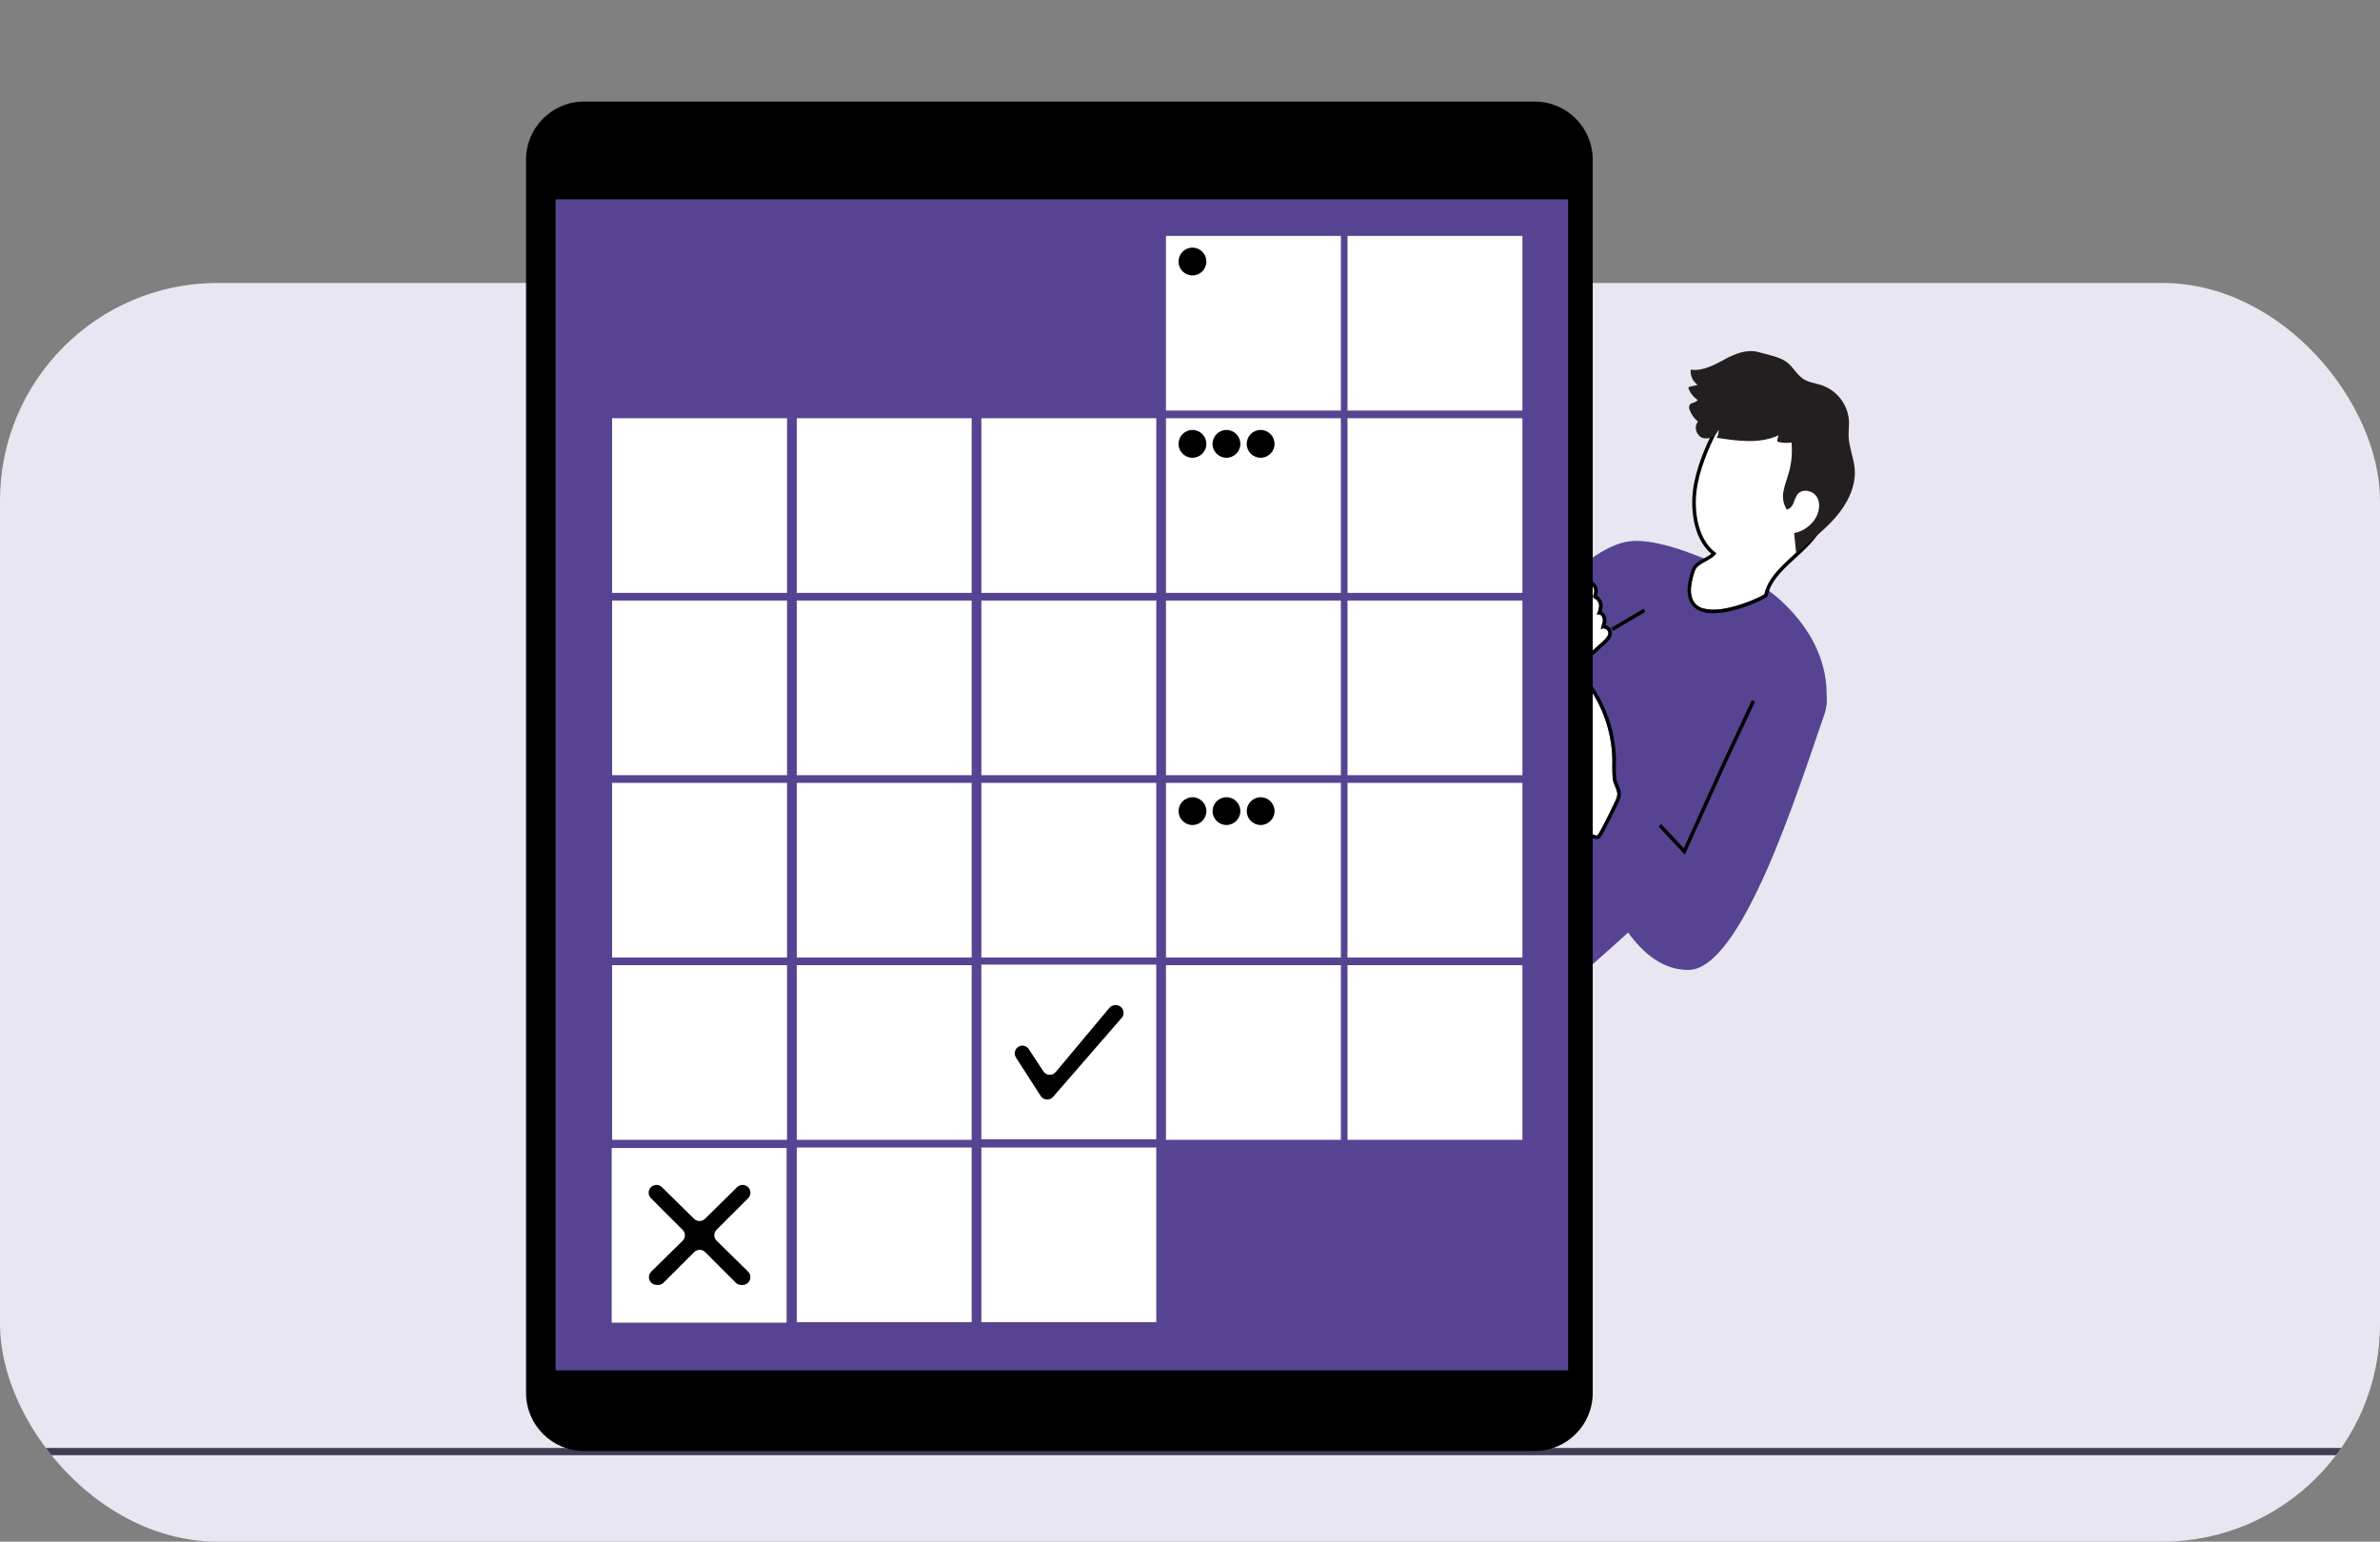 <svg width="656" height="425" viewBox="0 0 656 425" fill="none" xmlns="http://www.w3.org/2000/svg">
    <rect x="0" y="0" width="656" height="425" fill="#808080" stroke="none"/>
    <g clip-path="url(#clip0_46_1098)">
        <rect y="78" width="656" height="347" rx="60" fill="#E8E6F0" />
        <path d="M656 399.156H0V401.156H656V399.156Z" fill="#3F3D56" />
    </g>
    <path
        d="M503.317 194.54C502.69 200.327 495.539 210.034 485.655 220.952C471.846 236.17 452.705 253.717 438.588 266.174V153.977C442.194 151.452 445.893 149.585 449.242 149.205C461.695 147.799 486.837 162.35 486.837 162.35C486.837 162.35 505.413 174.427 503.317 194.54Z"
        fill="#564493" />
    <path
        d="M502.856 130.713C501.788 135.084 503.216 141.138 501.192 145.15C497.781 151.892 487.825 156.356 486.355 163.754C486.263 164.185 475.177 169.521 469.464 167.695C466.474 166.751 464.954 163.836 467.255 157.249C467.974 155.207 472.023 154.447 473.112 152.549L472.886 152.374C467.358 148.198 466.752 139.363 467.903 133.463C469.043 127.563 471.673 121.898 474.488 116.501C476.656 112.345 481.547 110.098 486.232 110.17C492.13 110.272 498.346 112.622 501.418 117.65C503.76 121.478 503.935 126.331 502.866 130.703L502.856 130.713Z"
        fill="white" />
    <path fill-rule="evenodd" clip-rule="evenodd"
        d="M502.866 130.703C503.935 126.332 503.76 121.478 501.417 117.651C498.345 112.622 492.129 110.273 486.232 110.17C481.547 110.098 476.656 112.345 474.488 116.501C471.673 121.899 469.043 127.563 467.902 133.463C466.752 139.363 467.358 148.198 472.885 152.375L473.111 152.549C472.995 152.752 472.845 152.942 472.668 153.122C472.607 153.184 472.544 153.245 472.477 153.304C471.886 153.834 471.075 154.279 470.264 154.725C468.95 155.446 467.636 156.168 467.255 157.249C464.954 163.837 466.474 166.751 469.464 167.695C475.177 169.521 486.263 164.186 486.355 163.755C487.184 159.581 490.714 156.341 494.246 153.099C496.975 150.595 499.705 148.089 501.191 145.151C502.366 142.823 502.378 139.807 502.39 136.832C502.399 134.68 502.407 132.548 502.856 130.713L502.866 130.703ZM503.753 131.21C503.395 132.861 503.386 134.758 503.377 136.804C503.375 137.222 503.373 137.648 503.368 138.078C503.339 140.625 503.199 143.359 502.072 145.594L502.071 145.595C500.497 148.707 497.615 151.349 494.901 153.836C494.501 154.203 494.105 154.566 493.717 154.927C490.594 157.833 487.987 160.6 487.322 163.946L487.321 163.954L487.319 163.961C487.275 164.167 487.177 164.308 487.135 164.365C487.083 164.435 487.03 164.488 486.995 164.522C486.922 164.591 486.846 164.649 486.785 164.692C486.658 164.782 486.499 164.88 486.325 164.979C485.971 165.179 485.483 165.428 484.897 165.701C483.724 166.249 482.115 166.913 480.328 167.506C478.543 168.098 476.557 168.625 474.633 168.886C472.725 169.145 470.794 169.154 469.165 168.633C467.403 168.077 465.994 166.89 465.425 164.853C464.88 162.899 465.147 160.294 466.324 156.925L466.325 156.922C466.594 156.158 467.147 155.585 467.714 155.144C468.281 154.701 468.954 154.321 469.568 153.983C469.643 153.942 469.716 153.901 469.789 153.861C470.342 153.558 470.845 153.281 471.283 152.983C471.437 152.878 471.574 152.777 471.694 152.678C469.052 150.399 467.6 147.121 466.923 143.76C466.195 140.148 466.338 136.333 466.934 133.276C468.103 127.228 470.791 121.458 473.614 116.046L473.614 116.046C475.995 111.481 481.288 109.109 486.247 109.185L486.249 109.185C492.34 109.291 498.947 111.717 502.259 117.138C504.782 121.26 504.931 126.406 503.824 130.936L503.759 131.204L503.753 131.21Z"
        fill="black" />
    <path
        d="M475.627 98.935C472.606 100.526 469.4 102.404 466.02 101.891C465.845 103.543 466.575 105.154 467.941 106.108L465.845 106.58C465.671 106.59 465.506 106.683 465.414 106.826C465.362 106.98 465.383 107.144 465.465 107.288C465.979 108.489 466.832 109.525 467.91 110.264C467.541 111.064 466.184 110.89 465.712 111.629C465.517 112.06 465.517 112.562 465.712 112.993C466.184 114.266 466.975 115.384 468.023 116.236C466.77 117.601 467.551 120.115 469.287 120.73C471.137 121.243 473.068 120.238 473.685 118.422C473.767 119.212 473.582 120.002 473.171 120.679C478.884 121.582 484.997 122.424 490.257 120.002C490.011 120.546 489.877 121.131 489.867 121.726C491.141 122.126 492.487 122.208 493.792 121.972C494.069 124.773 493.812 127.605 493.052 130.314C492.579 131.997 491.911 133.639 491.603 135.353C491.213 137.097 491.521 138.924 492.466 140.442C493.37 140.36 494.018 139.509 494.357 138.677C494.603 137.805 494.984 136.974 495.477 136.215C496.843 134.624 499.679 135.209 500.768 136.974C501.857 138.739 501.446 141.109 500.398 142.885C499.083 144.998 496.956 146.476 494.511 146.969C494.706 148.867 494.912 150.765 495.107 152.653C498.693 149.247 502.72 146.332 505.946 142.608C509.173 138.883 511.618 134.121 511.207 129.206C510.95 126.179 509.635 123.296 509.532 120.258C509.481 118.894 509.686 117.498 509.635 116.123C509.378 111.649 506.47 107.75 502.237 106.231C500.501 105.636 498.59 105.472 497.049 104.466C495.138 103.225 494.141 100.916 492.24 99.654C490.196 98.289 487.021 97.735 484.647 97.058C481.555 96.196 478.339 97.499 475.616 98.925L475.627 98.935Z"
        fill="#231F20" />
    <path
        d="M432.763 163.323C432.269 163.621 431.93 164.113 431.817 164.688C431.869 165.293 432.321 165.786 432.917 165.899C433.502 166.002 434.098 165.971 434.663 165.817L438.126 165.14C436.256 166.186 434.705 167.715 433.636 169.562C433.379 170.003 433.4 170.547 433.698 170.958C434.16 171.543 434.941 171.307 435.568 171.071L438.568 169.87L436.523 171.85C435.886 172.425 435.331 173.072 434.879 173.8C434.684 174.139 434.53 174.498 434.448 174.878C434.335 175.38 434.633 175.873 435.126 176.006C435.28 176.058 435.444 176.058 435.598 176.006C436.852 175.647 438.013 175.042 439.009 174.211C438.27 175.247 437.448 176.222 436.554 177.115C435.65 178.018 435.146 179.239 435.136 180.521C435.136 180.655 435.187 180.788 435.27 180.901C435.372 181.004 435.506 181.065 435.639 181.075C436.749 181.26 437.756 180.449 438.599 179.711L441.681 176.909C442.174 176.499 442.616 176.027 442.986 175.503C443.191 175.196 443.304 174.847 443.314 174.477C443.253 173.728 442.595 173.174 441.845 173.236C441.629 173.256 441.414 173.328 441.229 173.451C441.321 172.856 441.547 172.312 441.691 171.727C441.866 171.153 441.825 170.547 441.578 170.003C441.301 169.449 440.653 169.203 440.078 169.439C440.438 168.731 440.674 167.961 440.756 167.171C440.828 166.361 440.448 165.571 439.76 165.129C439.575 165.057 439.4 164.945 439.256 164.811C438.979 164.483 439.205 164.001 439.318 163.59C439.688 162.564 439.164 161.425 438.136 161.056C437.859 160.963 437.571 160.922 437.273 160.943C435.516 161.127 434.047 162.225 432.752 163.334L432.763 163.323Z"
        fill="white" />
    <path fill-rule="evenodd" clip-rule="evenodd"
        d="M432.763 163.324C432.763 163.325 432.764 163.324 432.763 163.324C432.793 163.299 432.824 163.273 432.854 163.248C434.124 162.169 435.562 161.123 437.273 160.943C437.571 160.923 437.859 160.964 438.136 161.056C439.164 161.425 439.688 162.564 439.318 163.591C439.299 163.659 439.277 163.729 439.255 163.8C439.144 164.157 439.025 164.538 439.256 164.812C439.4 164.945 439.575 165.058 439.76 165.13C440.448 165.571 440.828 166.361 440.756 167.172C440.714 167.577 440.631 167.976 440.512 168.365C440.399 168.735 440.253 169.094 440.078 169.439C440.437 169.292 440.824 169.333 441.132 169.519C441.317 169.631 441.474 169.795 441.578 170.004C441.825 170.548 441.866 171.153 441.691 171.728C441.645 171.917 441.589 172.103 441.533 172.287C441.521 172.323 441.51 172.36 441.499 172.396C441.392 172.743 441.285 173.088 441.229 173.452C441.414 173.328 441.63 173.257 441.845 173.236C441.993 173.224 442.136 173.236 442.272 173.268C442.831 173.4 443.265 173.876 443.315 174.478C443.304 174.847 443.191 175.196 442.986 175.504C442.616 176.027 442.174 176.499 441.681 176.91L438.599 179.711C437.756 180.45 436.749 181.261 435.64 181.076C435.506 181.066 435.372 181.004 435.27 180.901C435.187 180.788 435.136 180.655 435.136 180.522C435.146 179.239 435.65 178.018 436.554 177.115C436.756 176.913 436.955 176.707 437.15 176.496C437.816 175.778 438.437 175.013 439.01 174.211C438.276 174.823 437.452 175.313 436.569 175.672C436.253 175.8 435.929 175.912 435.598 176.007C435.444 176.058 435.28 176.058 435.126 176.007C434.633 175.873 434.335 175.381 434.448 174.878C434.53 174.498 434.684 174.139 434.879 173.801C435.331 173.072 435.886 172.426 436.523 171.851L438.568 169.87L435.568 171.071C434.941 171.307 434.16 171.543 433.698 170.958C433.4 170.548 433.379 170.004 433.636 169.563C434.299 168.417 435.148 167.393 436.143 166.531C436.752 166.004 437.416 165.537 438.126 165.14L434.663 165.817C434.098 165.971 433.502 166.002 432.917 165.899C432.321 165.786 431.869 165.294 431.817 164.688C431.927 164.131 432.249 163.652 432.718 163.352C432.728 163.345 432.739 163.338 432.75 163.331C432.75 163.332 432.75 163.331 432.75 163.331C432.754 163.329 432.758 163.326 432.763 163.324L432.752 163.334C432.756 163.331 432.76 163.328 432.763 163.324ZM432.184 162.523C431.483 162.972 431.01 163.687 430.85 164.499L430.823 164.634L430.835 164.772C430.924 165.824 431.709 166.673 432.733 166.867L432.74 166.868L432.746 166.869C433.29 166.965 433.841 166.968 434.376 166.884C433.772 167.552 433.237 168.284 432.783 169.069C432.337 169.836 432.365 170.8 432.899 171.536L432.911 171.553L432.924 171.568C433.406 172.179 434.067 172.332 434.617 172.306C434.659 172.304 434.7 172.301 434.742 172.297C434.49 172.608 434.255 172.936 434.041 173.282L434.033 173.295L434.025 173.309C433.793 173.712 433.594 174.165 433.485 174.666C433.261 175.671 433.854 176.668 434.842 176.95C434.999 177 435.162 177.026 435.325 177.03C434.571 178.029 434.16 179.249 434.15 180.514L434.15 180.518V180.522C434.15 180.904 434.294 181.236 434.472 181.481L434.518 181.543L434.572 181.598C434.822 181.847 435.154 182.013 435.514 182.053C436.349 182.181 437.094 181.932 437.694 181.603C438.294 181.274 438.827 180.821 439.249 180.451L439.256 180.445L442.329 177.652C442.878 177.193 443.374 176.663 443.791 176.072L443.799 176.061L443.806 176.05C444.112 175.591 444.285 175.063 444.3 174.505L444.302 174.451L444.297 174.397C444.213 173.376 443.488 172.566 442.551 172.322C442.583 172.213 442.614 172.1 442.643 171.987C442.878 171.191 442.817 170.35 442.476 169.598L442.469 169.58L442.46 169.563C442.24 169.123 441.889 168.788 441.476 168.585C441.602 168.159 441.69 167.72 441.737 167.273L441.738 167.266L441.738 167.259C441.842 166.089 441.294 164.943 440.292 164.301L440.209 164.248L440.155 164.227C440.158 164.216 440.162 164.205 440.165 164.194C440.175 164.161 440.184 164.131 440.195 164.098C440.201 164.079 440.207 164.06 440.213 164.038C440.227 163.993 440.243 163.941 440.259 163.887C440.784 162.369 440.007 160.682 438.47 160.129L438.459 160.125L438.448 160.122C438.057 159.992 437.641 159.931 437.205 159.961L437.188 159.962L437.17 159.964C435.12 160.179 433.469 161.429 432.184 162.523Z"
        fill="black" />
    <path
        d="M488.666 188.886C496.505 181.97 506.204 187.213 502.793 197.085C495.427 218.449 480.005 267.385 465.364 267.385C446.284 267.385 438.568 233.594 438.568 233.594L447.373 215.781C447.373 215.781 459.836 243.086 466.114 235.698C472.391 228.31 476.1 200.317 488.296 189.194L488.656 188.876L488.666 188.886Z"
        fill="#564493" />
    <path
        d="M444.507 214.621C444.394 213.041 444.363 211.45 444.425 209.86C444.384 202.933 442.339 196.161 438.527 190.363C438.127 190.938 437.952 191.646 438.044 192.333L438.147 210.404C438.209 211.902 438.106 213.4 437.849 214.878C437.613 215.955 437.222 216.981 436.914 218.038C436.267 220.244 436.031 222.553 436.236 224.841C436.298 226.073 436.627 227.273 437.212 228.361C437.818 229.459 438.918 230.187 440.151 230.352C440.551 230.352 442.195 226.945 442.432 226.483C443.161 225.118 443.839 223.754 444.476 222.368C444.949 221.322 445.945 219.772 445.771 218.602C445.576 217.279 444.671 216.068 444.507 214.611V214.621Z"
        fill="white" />
    <path fill-rule="evenodd" clip-rule="evenodd"
        d="M444.425 209.86C444.364 211.428 444.393 212.997 444.502 214.556C444.503 214.574 444.505 214.592 444.506 214.611C444.506 214.611 444.506 214.611 444.506 214.611C444.506 214.614 444.506 214.617 444.507 214.621V214.611C444.507 214.614 444.508 214.617 444.508 214.621C444.508 214.621 444.508 214.621 444.508 214.621C444.509 214.632 444.511 214.644 444.512 214.656C444.605 215.406 444.891 216.092 445.171 216.762C445.427 217.375 445.678 217.976 445.771 218.602C445.908 219.52 445.324 220.671 444.838 221.63C444.704 221.893 444.578 222.142 444.476 222.368C443.839 223.753 443.161 225.118 442.431 226.483C442.405 226.535 442.36 226.625 442.301 226.744C441.838 227.673 440.506 230.351 440.15 230.351C438.917 230.187 437.818 229.459 437.212 228.361C436.626 227.273 436.297 226.072 436.236 224.841C436.03 222.553 436.267 220.244 436.914 218.038C437.022 217.667 437.14 217.301 437.258 216.934C437.477 216.255 437.695 215.577 437.849 214.877C438.106 213.4 438.209 211.902 438.147 210.403L438.044 192.333C438.005 192.045 438.014 191.752 438.066 191.468C438.138 191.075 438.295 190.696 438.527 190.363C438.733 190.677 438.934 190.993 439.13 191.313C442.554 196.894 444.386 203.308 444.425 209.86ZM437.058 192.397C436.953 191.483 437.192 190.555 437.718 189.8L438.551 188.605L439.351 189.823C443.268 195.779 445.368 202.738 445.411 209.854L445.411 209.876L445.41 209.898C445.35 211.434 445.379 212.973 445.487 214.503C445.552 215.074 445.764 215.621 446.037 216.278C446.055 216.32 446.073 216.363 446.091 216.407C446.338 216.996 446.635 217.705 446.746 218.458C446.877 219.335 446.567 220.236 446.272 220.921C446.115 221.283 445.94 221.635 445.782 221.947C445.76 221.991 445.738 222.035 445.716 222.077C445.582 222.343 445.467 222.569 445.375 222.773L445.373 222.776L445.372 222.779C444.728 224.18 444.043 225.559 443.306 226.938C443.283 226.983 443.244 227.06 443.194 227.163C442.996 227.559 442.61 228.335 442.221 229.057C441.972 229.519 441.705 229.989 441.467 230.351C441.351 230.529 441.222 230.711 441.091 230.859C441.026 230.931 440.936 231.024 440.824 231.106C440.739 231.169 440.496 231.336 440.15 231.336H440.085L440.02 231.328C438.487 231.123 437.11 230.216 436.348 228.836L436.346 228.832L436.343 228.827C435.69 227.614 435.323 226.277 435.252 224.91C435.038 222.503 435.288 220.077 435.967 217.762M437.058 192.397L437.161 210.426L437.162 210.444C437.22 211.863 437.124 213.284 436.881 214.687"
        fill="black" />
    <path
        d="M480.92 157.158C479.276 159.005 477.632 160.863 475.989 162.72C474.725 164.3 473.235 165.685 471.55 166.804C470.892 167.194 470.194 167.491 469.464 167.707C466.474 166.763 464.954 163.849 467.255 157.261C467.974 155.219 472.023 154.46 473.112 152.561L472.886 152.387C473.666 152.756 474.499 153.023 475.341 153.187C477.108 153.454 481.475 152.079 482.009 154.696C482.205 155.599 481.557 156.45 480.91 157.148L480.92 157.158Z"
        fill="white" />
    <path fill-rule="evenodd" clip-rule="evenodd"
        d="M475.54 210.971L464.391 235.602L457.148 227.839L457.87 227.168L464.103 233.848L474.645 210.557L482.864 192.992L483.757 193.409L475.54 210.971Z"
        fill="black" />
    <path d="M432 65H153V388H432V65Z" fill="#564493" />
    <path
        d="M423 28H161C152.163 28 145 35.163 145 44V384C145 392.837 152.163 400 161 400H423C431.837 400 439 392.837 439 384V44C439 35.163 431.837 28 423 28Z"
        fill="black" />
    <path d="M432.228 54.957H153.144V377.768H432.228V54.957Z" fill="#564493" />
    <path d="M216.928 115.297H168.72V163.443H216.928V115.297Z" fill="white" />
    <path d="M267.818 115.297H219.611V163.443H267.818V115.297Z" fill="white" />
    <path d="M318.705 115.297H270.497V163.443H318.705V115.297Z" fill="white" />
    <path d="M369.584 115.297H321.376V163.443H369.584V115.297Z" fill="white" />
    <path d="M216.928 165.555H168.72V213.701H216.928V165.555Z" fill="white" />
    <path d="M267.818 165.555H219.611V213.701H267.818V165.555Z" fill="white" />
    <path d="M318.705 165.555H270.497V213.701H318.705V165.555Z" fill="white" />
    <path d="M369.584 165.555H321.376V213.701H369.584V165.555Z" fill="white" />
    <path d="M216.928 215.816H168.72V263.963H216.928V215.816Z" fill="white" />
    <path d="M267.818 215.816H219.611V263.963H267.818V215.816Z" fill="white" />
    <path d="M318.705 215.816H270.497V263.963H318.705V215.816Z" fill="white" />
    <path d="M369.584 215.816H321.376V263.963H369.584V215.816Z" fill="white" />
    <path d="M216.928 266.074H168.72V314.22H216.928V266.074Z" fill="white" />
    <path d="M267.818 266.074H219.611V314.22H267.818V266.074Z" fill="white" />
    <path d="M318.7 265.918H270.493V314.064H318.7V265.918Z" fill="white" />
    <path d="M369.584 266.074H321.376V314.22H369.584V266.074Z" fill="white" />
    <path d="M216.811 316.473H168.603V364.619H216.811V316.473Z" fill="white" />
    <path d="M267.818 316.344H219.611V364.49H267.818V316.344Z" fill="white" />
    <path d="M318.705 316.344H270.497V364.49H318.705V316.344Z" fill="white" />
    <path d="M419.623 115.297H371.416V163.443H419.623V115.297Z" fill="white" />
    <path d="M419.623 65.035H371.416V113.181H419.623V65.035Z" fill="white" />
    <path d="M369.584 65.035H321.376V113.181H369.584V65.035Z" fill="white" />
    <path d="M419.623 165.555H371.416V213.701H419.623V165.555Z" fill="white" />
    <path d="M419.623 215.816H371.416V263.963H419.623V215.816Z" fill="white" />
    <path d="M419.623 266.074H371.416V314.22H419.623V266.074Z" fill="white" />
    <path
        d="M332.514 72.093C332.514 74.207 330.809 75.931 328.682 75.931C326.565 75.931 324.839 74.227 324.839 72.103C324.839 69.99 326.545 68.266 328.672 68.266C330.788 68.266 332.504 69.979 332.514 72.093Z"
        fill="black" />
    <path
        d="M332.514 122.355C332.514 124.469 330.809 126.193 328.682 126.193C326.555 126.193 324.839 124.489 324.839 122.365C324.839 120.251 326.545 118.527 328.672 118.527C330.788 118.527 332.504 120.241 332.514 122.355Z"
        fill="black" />
    <path
        d="M341.886 122.355C341.886 124.469 340.18 126.193 338.054 126.193C335.927 126.193 334.211 124.489 334.211 122.365C334.211 120.251 335.917 118.527 338.043 118.527C340.16 118.527 341.876 120.241 341.886 122.355Z"
        fill="black" />
    <path
        d="M351.305 122.355C351.305 124.469 349.6 126.193 347.473 126.193C345.346 126.193 343.63 124.489 343.63 122.365C343.63 120.251 345.336 118.527 347.463 118.527C349.579 118.527 351.295 120.241 351.305 122.355Z"
        fill="black" />
    <path
        d="M332.516 223.605C332.516 225.719 330.8 227.432 328.684 227.432C326.567 227.432 324.852 225.719 324.852 223.605C324.852 221.491 326.567 219.777 328.684 219.777C330.8 219.777 332.516 221.491 332.516 223.605Z"
        fill="black" />
    <path
        d="M341.883 223.605C341.883 225.719 340.168 227.432 338.051 227.432C335.935 227.432 334.219 225.719 334.219 223.605C334.219 221.491 335.935 219.777 338.051 219.777C340.168 219.777 341.883 221.491 341.883 223.605Z"
        fill="black" />
    <path
        d="M351.307 223.605C351.307 225.719 349.591 227.432 347.475 227.432C345.358 227.432 343.643 225.719 343.643 223.605C343.643 221.491 345.358 219.777 347.475 219.777C349.591 219.777 351.307 221.491 351.307 223.605Z"
        fill="black" />
    <path
        d="M279.992 291.479L286.856 302.14C287.493 303.125 288.818 303.413 289.804 302.776C289.969 302.663 290.123 302.53 290.257 302.376L309.172 280.602C309.942 279.719 309.85 278.375 308.966 277.605C308.576 277.267 308.083 277.082 307.569 277.082H307.415C306.788 277.082 306.182 277.359 305.781 277.841L290.986 295.532C290.236 296.425 288.9 296.558 288.006 295.809C287.842 295.676 287.698 295.511 287.585 295.337L283.558 289.211C283.095 288.523 282.284 288.154 281.462 288.277C280.311 288.472 279.53 289.57 279.725 290.719C279.766 290.976 279.859 291.222 279.992 291.448V291.479Z"
        fill="black" />
    <path
        d="M197.544 342.051L206.195 350.547C207.038 351.378 207.048 352.743 206.216 353.584C205.815 353.995 205.26 354.221 204.685 354.221H204.315C203.74 354.221 203.195 353.995 202.784 353.595L194.369 345.18C193.527 344.339 192.171 344.339 191.328 345.18L182.913 353.595C182.513 353.995 181.968 354.221 181.393 354.221H181.023C179.831 354.221 178.865 353.256 178.865 352.076C178.865 351.501 179.091 350.947 179.502 350.547L188.153 342.051C188.986 341.22 188.986 339.865 188.153 339.034L179.42 330.312C178.578 329.47 178.588 328.106 179.42 327.274C179.821 326.874 180.365 326.648 180.93 326.648C181.495 326.648 182.03 326.864 182.441 327.264L191.297 335.986C192.14 336.807 193.475 336.807 194.318 335.986L203.174 327.264C203.575 326.874 204.12 326.648 204.685 326.648C205.877 326.648 206.842 327.613 206.842 328.793C206.842 329.357 206.616 329.912 206.216 330.312L197.482 339.034C196.66 339.875 196.681 341.23 197.524 342.051H197.554H197.544Z"
        fill="black" />
    <path fill-rule="evenodd" clip-rule="evenodd"
        d="M453.488 168.675L444.614 173.927L444.111 173.08L452.986 167.828L453.488 168.675Z" fill="black" />
    <defs>
        <clipPath id="clip0_46_1098">
            <rect y="78" width="656" height="347" rx="60" fill="white" />
        </clipPath>
    </defs>
</svg>
